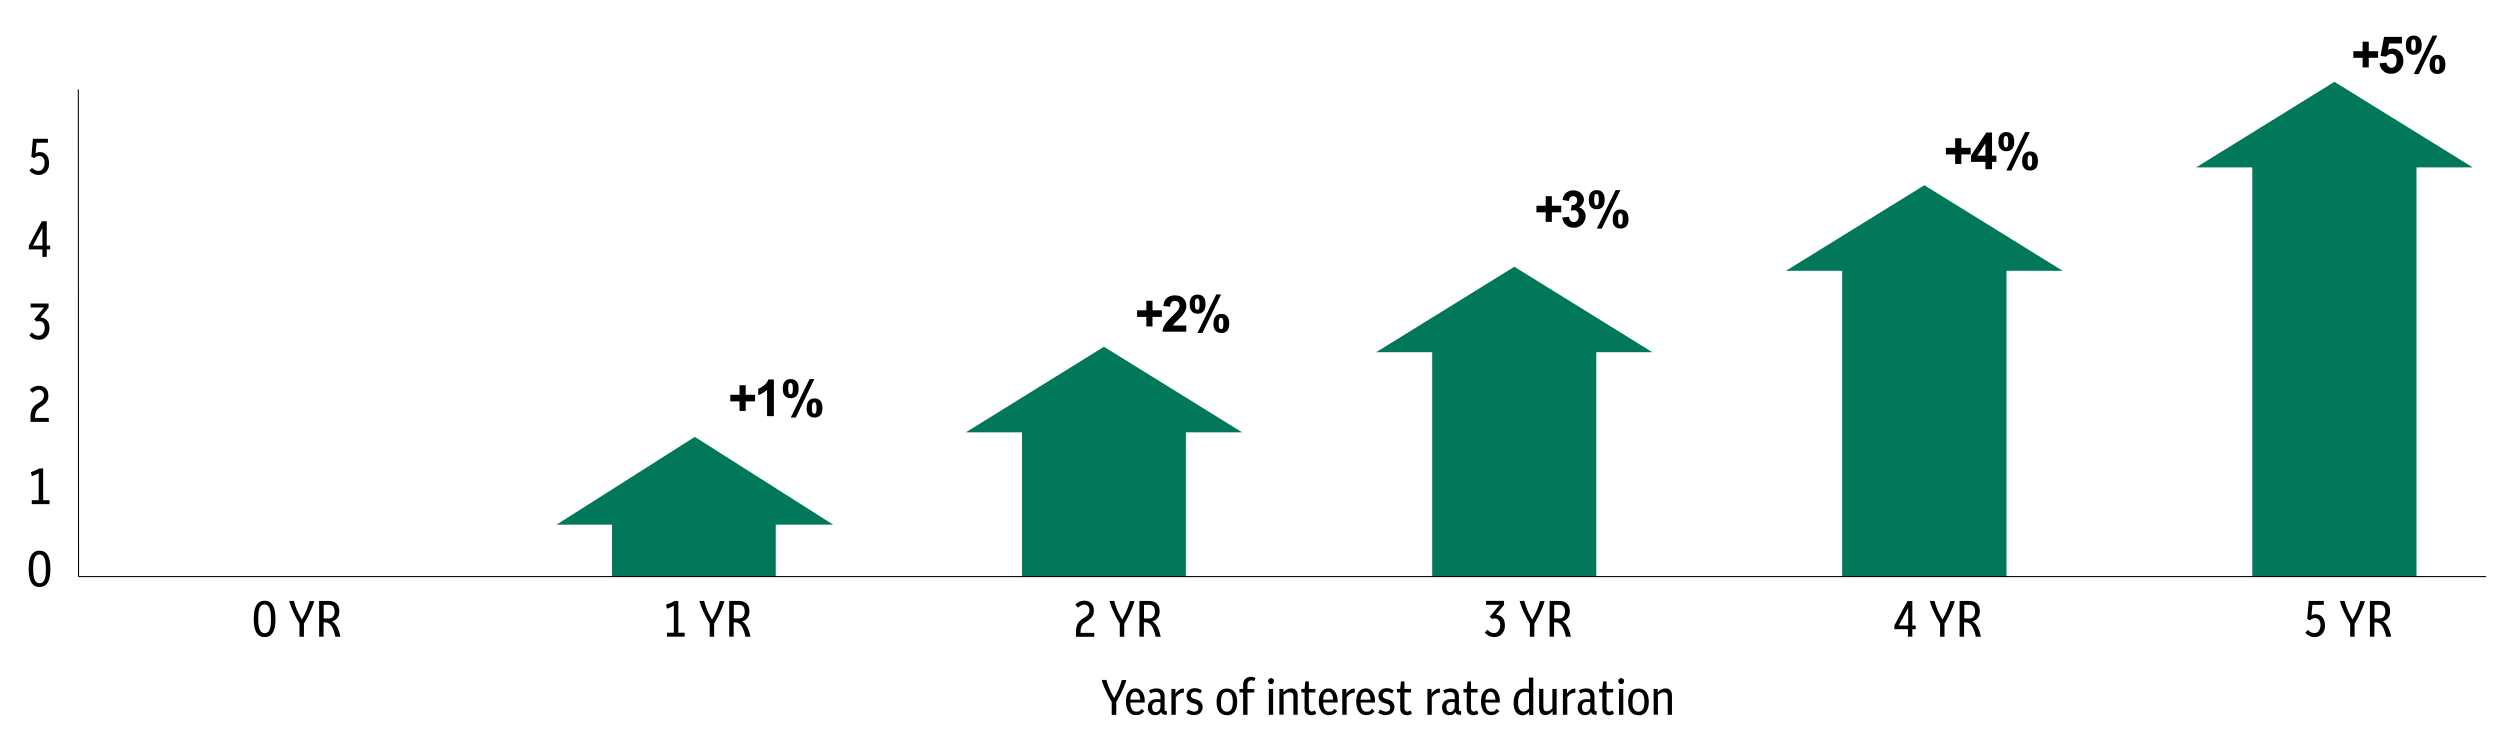 <?xml version="1.0" encoding="UTF-8"?>
<svg xmlns="http://www.w3.org/2000/svg" version="1.1" xmlns:xlink="http://www.w3.org/1999/xlink" viewBox="0 0 2352.5 698.2">
  <defs>
    <style>
      .cls-1 {
        clip-path: url(#clippath-21);
      }

      .cls-2 {
        clip-path: url(#clippath-6);
      }

      .cls-3 {
        clip-path: url(#clippath-7);
      }

      .cls-4 {
        clip-path: url(#clippath-17);
      }

      .cls-5 {
        clip-path: url(#clippath-15);
      }

      .cls-6 {
        clip-path: url(#clippath-18);
      }

      .cls-7 {
        clip-path: url(#clippath-4);
      }

      .cls-8 {
        clip-path: url(#clippath-9);
      }

      .cls-9 {
        clip-path: url(#clippath-10);
      }

      .cls-10 {
        stroke-width: 1px;
      }

      .cls-10, .cls-11, .cls-12 {
        fill: none;
      }

      .cls-10, .cls-12 {
        stroke: #000;
        stroke-linejoin: round;
      }

      .cls-13, .cls-14 {
        fill: #007859;
      }

      .cls-15 {
        clip-path: url(#clippath-11);
      }

      .cls-16 {
        clip-path: url(#clippath-1);
      }

      .cls-14 {
        fill-rule: evenodd;
      }

      .cls-17 {
        isolation: isolate;
      }

      .cls-18 {
        clip-path: url(#clippath-5);
      }

      .cls-19 {
        clip-path: url(#clippath-20);
      }

      .cls-20 {
        clip-path: url(#clippath-8);
      }

      .cls-21 {
        clip-path: url(#clippath-3);
      }

      .cls-22 {
        clip-path: url(#clippath-12);
      }

      .cls-23 {
        clip-path: url(#clippath-14);
      }

      .cls-24 {
        clip-path: url(#clippath-19);
      }

      .cls-12 {
        stroke-width: 1px;
      }

      .cls-25 {
        clip-path: url(#clippath-16);
      }

      .cls-26 {
        clip-path: url(#clippath-2);
      }

      .cls-27 {
        clip-path: url(#clippath-13);
      }

      .cls-28 {
        clip-path: url(#clippath);
      }
    </style>
    <clipPath id="clippath">
      <rect class="cls-11" x="-50.8" y="-11" width="2504.3" height="682.5"/>
    </clipPath>
    <clipPath id="clippath-1">
      <rect class="cls-11" x="-50.8" y="-11" width="2504.4" height="682.5"/>
    </clipPath>
    <clipPath id="clippath-2">
      <rect class="cls-11" x="-50.8" y="-11" width="2504.3" height="682.5"/>
    </clipPath>
    <clipPath id="clippath-3">
      <rect class="cls-11" x="-50.8" y="-11" width="2504.4" height="682.5"/>
    </clipPath>
    <clipPath id="clippath-4">
      <rect class="cls-11" x="-50.8" y="-11" width="2504.3" height="682.5"/>
    </clipPath>
    <clipPath id="clippath-5">
      <rect class="cls-11" x="-50.8" y="-11" width="2504.4" height="682.5"/>
    </clipPath>
    <clipPath id="clippath-6">
      <rect class="cls-11" x="-50.8" y="-11" width="2504.3" height="682.5"/>
    </clipPath>
    <clipPath id="clippath-7">
      <rect class="cls-11" x="-50.8" y="-11" width="2504.4" height="682.5"/>
    </clipPath>
    <clipPath id="clippath-8">
      <rect class="cls-11" x="-50.8" y="-11" width="2504.3" height="682.5"/>
    </clipPath>
    <clipPath id="clippath-9">
      <rect class="cls-11" x="-50.8" y="-11" width="2504.4" height="682.5"/>
    </clipPath>
    <clipPath id="clippath-10">
      <rect class="cls-11" x="-50.8" y="-11" width="2504.4" height="682.5"/>
    </clipPath>
    <clipPath id="clippath-11">
      <rect class="cls-11" x="-50.8" y="-11" width="2504.3" height="682.5"/>
    </clipPath>
    <clipPath id="clippath-12">
      <rect class="cls-11" x="-50.8" y="-11" width="2504.4" height="682.5"/>
    </clipPath>
    <clipPath id="clippath-13">
      <rect class="cls-11" x="-50.8" y="-11" width="2504.3" height="682.5"/>
    </clipPath>
    <clipPath id="clippath-14">
      <rect class="cls-11" x="-50.8" y="-11" width="2504.4" height="682.5"/>
    </clipPath>
    <clipPath id="clippath-15">
      <rect class="cls-11" x="-50.8" y="-11" width="2504.3" height="682.5"/>
    </clipPath>
    <clipPath id="clippath-16">
      <rect class="cls-11" x="-50.8" y="-11" width="2504.4" height="682.5"/>
    </clipPath>
    <clipPath id="clippath-17">
      <rect class="cls-11" x="-50.8" y="-11" width="2504.3" height="682.5"/>
    </clipPath>
    <clipPath id="clippath-18">
      <rect class="cls-11" x="-50.8" y="-11" width="2504.4" height="682.5"/>
    </clipPath>
    <clipPath id="clippath-19">
      <rect class="cls-11" x="-50.8" y="-11" width="2504.3" height="682.5"/>
    </clipPath>
    <clipPath id="clippath-20">
      <rect class="cls-11" x="-50.8" y="-11" width="2504.4" height="682.5"/>
    </clipPath>
    <clipPath id="clippath-21">
      <rect class="cls-11" x="-50.8" y="-11" width="2504.4" height="682.5"/>
    </clipPath>
  </defs>
  <!-- Generator: Adobe Illustrator 28.7.1, SVG Export Plug-In . SVG Version: 1.2.0 Build 142)  -->
  <g>
    <g id="Layer_1">
      <g>
        <polygon class="cls-13" points="575.9 465.1 730 465.1 730 542.6 575.9 542.6 575.9 465.1 575.9 465.1"/>
        <polygon class="cls-13" points="961.7 387.5 1115.9 387.5 1115.9 542.6 961.7 542.6 961.7 387.5 961.7 387.5"/>
        <polygon class="cls-13" points="1347.7 309.9 1502.1 309.9 1502.1 542.6 1347.7 542.6 1347.7 309.9 1347.7 309.9"/>
        <polygon class="cls-13" points="1733.5 232.4 1888.1 232.4 1888.1 542.6 1733.5 542.6 1733.5 232.4 1733.5 232.4"/>
        <polygon class="cls-13" points="2119.4 154.8 2273.9 154.8 2273.9 542.6 2119.4 542.6 2119.4 154.8 2119.4 154.8"/>
        <polygon class="cls-11" points="73.9 545.3 2352.5 545.3 2352.5 154.4 73.9 154.4 73.9 545.3 73.9 545.3"/>
        <rect class="cls-11" x="-50.8" y="-11" width="2504.3" height="682.5"/>
        <line class="cls-12" x1="73.9" y1="542.6" x2="2339.4" y2="542.6"/>
        <g class="cls-28">
          <g class="cls-16">
            <path d="M37.2,552.4c-2.1,0-3.9-.5-5.5-1.7s-2.7-3-3.5-5.5c-.8-2.6-1.2-5.9-1.2-9.9s.4-7.5,1.2-9.9c.8-2.6,2.1-4.4,3.5-5.5,1.5-1.2,3.4-1.7,5.5-1.7s4,.5,5.5,1.7,2.7,3,3.5,5.5c.8,2.6,1.2,5.9,1.2,9.9s-.4,7.5-1.2,9.9c-.8,2.6-2.1,4.4-3.5,5.5s-3.4,1.7-5.5,1.7ZM37.2,548.8c1.3,0,2.5-.4,3.4-1.3.9-.9,1.5-2.2,2-4.2s.6-4.6.6-7.9-.2-6.1-.7-8c-.5-2-1.1-3.4-2.1-4.3s-2-1.3-3.3-1.3-2.5.4-3.3,1.3c-.9.9-1.5,2.2-2,4.2s-.6,4.6-.6,7.9.2,6.1.7,8c.5,2,1.1,3.4,2.1,4.3s2,1.3,3.3,1.3h-.1Z"/>
          </g>
        </g>
        <g class="cls-26">
          <g class="cls-21">
            <path d="M29.9,474.4v-3.7h6.5v-25.4c-1,.5-2.1,1.1-3.1,1.5s-2.1.9-3.3,1.3l-1-3.8c1.5-.5,3-1.1,4.3-1.6,1.3-.6,2.6-1.3,3.8-1.9h3.5v29.9h6v3.7h-16.7Z"/>
          </g>
        </g>
        <g class="cls-7">
          <g class="cls-18">
            <path d="M28.7,396.9v-4.3c0-2.9.4-5.2,1.3-7.2.9-2,2.5-3.7,4.5-5.1l3.3-2.1c1.3-.9,2.2-1.8,2.8-2.9.5-1,.8-2.1.8-3.3s-.4-2.9-1.3-3.8-2.1-1.5-3.6-1.5-4,1-6,2.9l-2.4-2.9c1.2-1.3,2.6-2.1,4-2.8,1.3-.5,2.9-.9,4.4-.9,2.8,0,5,.9,6.6,2.5,1.7,1.7,2.4,3.9,2.4,6.8s-.4,3.6-1.2,5.1c-.8,1.5-2.2,2.9-4,4.2l-3.5,2.3c-2.6,1.7-3.8,4.5-3.8,8.4v1h12.9v3.7h-17.2Z"/>
          </g>
        </g>
        <g class="cls-2">
          <g class="cls-3">
            <path d="M36.5,319.7c-3.6,0-6.5-1.4-8.9-4.2l2.4-2.7c1.9,2.1,3.9,3.1,6.1,3.1s3.2-.7,4.3-2.1,1.7-3.2,1.7-5.3-.5-3.6-1.4-4.7-2.2-1.6-3.6-1.6-.8,0-1.2.1c-.4,0-.8.2-1.3.4l-2.4-2.1,9.3-11.3h-12.7v-3.7h16.9v3.8l-7.6,9.4c2.5,0,4.5,1,6.1,2.7s2.3,4,2.3,7-.4,4-1.2,5.8c-.8,1.7-2,3-3.4,3.9-1.4,1-3.2,1.5-5.2,1.5h0Z"/>
          </g>
        </g>
        <g class="cls-20">
          <g class="cls-8">
            <path d="M39.9,241.7v-7h-12.8v-3.5l12.3-23h4.6v23h3.2v3.5h-3.2v7h-4.1ZM31,231.2h8.9v-16.6l-8.9,16.6Z"/>
          </g>
        </g>
        <g class="cls-9">
          <path d="M36.3,164.6c-1.7,0-3.3-.3-4.7-1.1-1.4-.7-2.8-1.7-3.9-2.9l2.4-2.7c1.9,1.9,3.8,2.9,6,2.9s3.2-.7,4.2-2.1c1.1-1.4,1.7-3.2,1.7-5.3s-.4-3.7-1.3-4.9-2.2-1.8-3.8-1.8-3.4.7-4.7,2.1l-2.7-1.3,1.5-16.9h14.1v3.7h-10.7l-.9,9.9c1.2-.7,2.6-1.1,4-1.1,2.6,0,4.6,1,6.3,2.8,1.5,1.8,2.4,4.4,2.4,7.6s-.4,4.2-1.2,5.9c-.8,1.7-2,3-3.5,3.8-1.4,1-3.2,1.4-5.2,1.4h.2Z"/>
        </g>
        <polygon class="cls-11" points="-50.8 671.5 2453.5 671.5 2453.5 -11 -50.8 -11 -50.8 671.5 -50.8 671.5"/>
        <g class="cls-15">
          <g class="cls-22">
            <g>
              <path d="M249,599.5c-2.1,0-3.9-.5-5.5-1.7s-2.7-3-3.5-5.5-1.2-5.9-1.2-9.9.4-7.5,1.2-9.9c.8-2.6,2.1-4.4,3.5-5.5,1.5-1.2,3.4-1.7,5.5-1.7s4,.5,5.5,1.7,2.7,3,3.5,5.5,1.2,5.9,1.2,9.9-.4,7.5-1.2,9.9c-.8,2.6-2.1,4.4-3.5,5.5s-3.4,1.7-5.5,1.7ZM249,595.8c1.3,0,2.5-.4,3.4-1.3s1.5-2.2,2-4.2c.4-1.9.6-4.6.6-7.9s-.2-6.1-.7-8c-.5-2-1.1-3.4-2.1-4.3s-2-1.3-3.3-1.3-2.5.4-3.3,1.3c-.9.9-1.5,2.2-2,4.2-.4,1.9-.6,4.6-.6,7.9s.2,6.1.7,8c.5,2,1.1,3.4,2.1,4.3s2,1.3,3.3,1.3h-.1Z"/>
              <path d="M281.8,599.1v-12.5c-1.4-2.3-2.8-4.7-4-7.1-1.2-2.5-2.4-4.9-3.4-7.4-.9-2.5-1.8-4.6-2.3-6.6h4.5c1.4,5.9,3.9,11.6,7.4,17.5,1.8-2.9,3.2-5.8,4.4-8.7,1.2-3,2.3-5.9,3-8.7h4.3c-.5,1.9-1.2,4.2-2.3,6.6s-2.2,4.9-3.4,7.5c-1.3,2.6-2.7,4.9-4,7.1v12.4h-4.3Z"/>
              <path d="M300.3,599.1v-33.6h9.4c3,0,5.3.9,7,2.6,1.8,1.7,2.6,4,2.6,7s-.6,4.5-1.8,6.2-2.8,2.8-5,3.3c2.1,1.5,3.6,3.3,4.8,5.6s2.3,5.3,3,9h-4.7c-1-4.8-2.4-8.3-3.9-10.4s-3.6-3.2-6.1-3.2h-1.1v13.5h-4.2ZM309.3,569.1h-4.7v12.9h4.7c1.8,0,3.2-.5,4.1-1.7,1-1.2,1.5-2.8,1.5-4.8s-.5-3.6-1.4-4.8c-1-1.1-2.4-1.6-4.2-1.6Z"/>
            </g>
          </g>
        </g>
        <g class="cls-27">
          <g class="cls-23">
            <g>
              <path d="M627.6,599.1v-3.7h6.5v-25.4c-1,.5-2.1,1.1-3.1,1.5s-2.1.9-3.3,1.3l-1-3.8c1.5-.5,3-1.1,4.3-1.6,1.3-.6,2.6-1.3,3.8-1.9h3.5v29.9h6v3.7h-16.7Z"/>
              <path d="M667.8,599.1v-12.5c-1.4-2.3-2.8-4.7-4-7.1s-2.4-4.9-3.4-7.4c-.9-2.5-1.8-4.6-2.3-6.6h4.5c1.4,5.9,3.9,11.6,7.4,17.5,1.8-2.9,3.2-5.8,4.4-8.7s2.3-5.9,3-8.7h4.3c-.5,1.9-1.2,4.2-2.3,6.6s-2.2,4.9-3.4,7.5c-1.3,2.6-2.7,4.9-4,7.1v12.4h-4.3Z"/>
              <path d="M686.2,599.1v-33.6h9.4c3,0,5.3.9,7,2.6,1.8,1.7,2.6,4,2.6,7s-.6,4.5-1.8,6.2-2.8,2.8-5,3.3c2.1,1.5,3.6,3.3,4.8,5.6s2.3,5.3,3,9h-4.7c-1-4.8-2.4-8.3-3.9-10.4s-3.6-3.2-6.1-3.2h-1.1v13.5h-4.2ZM695.2,569.1h-4.7v12.9h4.7c1.8,0,3.2-.5,4.1-1.7,1-1.2,1.5-2.8,1.5-4.8s-.5-3.6-1.4-4.8c-1-1.1-2.4-1.6-4.2-1.6Z"/>
            </g>
          </g>
        </g>
        <g class="cls-5">
          <g class="cls-25">
            <g>
              <path d="M1012.5,599.1v-4.3c0-2.9.4-5.2,1.3-7.2.9-2,2.5-3.7,4.5-5.1l3.3-2.1c1.3-.9,2.2-1.8,2.8-2.9.5-1,.8-2.1.8-3.3s-.4-2.9-1.3-3.8-2.1-1.5-3.6-1.5-4,1-6,2.9l-2.4-2.9c1.2-1.3,2.6-2.1,4-2.8,1.3-.5,2.9-.9,4.4-.9,2.8,0,5,.9,6.6,2.5,1.7,1.7,2.4,3.9,2.4,6.8s-.4,3.6-1.2,5.1c-.8,1.5-2.2,2.9-4,4.2l-3.5,2.3c-2.6,1.7-3.8,4.5-3.8,8.4v1h12.9v3.7h-17.2Z"/>
              <path d="M1053.7,599.1v-12.5c-1.4-2.3-2.8-4.7-4-7.1-1.2-2.5-2.4-4.9-3.4-7.4-.9-2.5-1.8-4.6-2.3-6.6h4.5c1.4,5.9,3.9,11.6,7.4,17.5,1.8-2.9,3.2-5.8,4.4-8.7,1.2-3,2.3-5.9,3-8.7h4.3c-.5,1.9-1.2,4.2-2.3,6.6s-2.2,4.9-3.4,7.5c-1.3,2.6-2.7,4.9-4,7.1v12.4h-4.3Z"/>
              <path d="M1072.2,599.1v-33.6h9.4c3,0,5.3.9,7,2.6,1.8,1.7,2.6,4,2.6,7s-.6,4.5-1.8,6.2-2.8,2.8-5,3.3c2.1,1.5,3.6,3.3,4.8,5.6s2.3,5.3,3,9h-4.7c-1-4.8-2.4-8.3-3.9-10.4s-3.6-3.2-6.1-3.2h-1.1v13.5h-4.2ZM1081.2,569.1h-4.7v12.9h4.7c1.8,0,3.2-.5,4.1-1.7,1-1.2,1.5-2.8,1.5-4.8s-.5-3.6-1.4-4.8c-1-1.1-2.4-1.6-4.2-1.6Z"/>
            </g>
          </g>
        </g>
        <g class="cls-4">
          <g class="cls-6">
            <g>
              <path d="M1406.2,599.5c-3.6,0-6.5-1.4-9-4.2l2.4-2.7c1.9,2.1,3.9,3.1,6.1,3.1s3.2-.7,4.3-2.1,1.7-3.2,1.7-5.3-.5-3.6-1.4-4.7-2.2-1.6-3.6-1.6-.8,0-1.2.1c-.4,0-.8.2-1.3.4l-2.4-2.1,9.3-11.3h-12.7v-3.7h16.9v3.8l-7.6,9.4c2.5,0,4.5,1,6.1,2.7s2.3,4,2.3,7-.4,4-1.2,5.8c-.8,1.7-2,3-3.4,3.9s-3.2,1.5-5.2,1.5h.1Z"/>
              <path d="M1439.6,599.1v-12.5c-1.4-2.3-2.8-4.7-4-7.1-1.2-2.5-2.4-4.9-3.4-7.4-.9-2.5-1.8-4.6-2.3-6.6h4.5c1.4,5.9,3.9,11.6,7.4,17.5,1.8-2.9,3.2-5.8,4.4-8.7,1.2-3,2.3-5.9,3-8.7h4.3c-.5,1.9-1.2,4.2-2.3,6.6s-2.2,4.9-3.4,7.5c-1.3,2.6-2.7,4.9-4,7.1v12.4h-4.3Z"/>
              <path d="M1458.2,599.1v-33.6h9.4c3,0,5.3.9,7,2.6,1.8,1.7,2.6,4,2.6,7s-.6,4.5-1.8,6.2-2.8,2.8-5,3.3c2.1,1.5,3.6,3.3,4.8,5.6s2.3,5.3,3,9h-4.7c-1-4.8-2.4-8.3-3.9-10.4s-3.6-3.2-6.1-3.2h-1.1v13.5h-4.2ZM1467.1,569.1h-4.6v12.9h4.6c1.8,0,3.2-.5,4.1-1.7,1-1.2,1.5-2.8,1.5-4.8s-.5-3.6-1.4-4.8c-1-1.1-2.4-1.6-4.2-1.6Z"/>
            </g>
          </g>
        </g>
        <g class="cls-24">
          <g class="cls-19">
            <g>
              <path d="M1795.4,599.1v-7h-12.8v-3.5l12.3-23h4.6v23h3.2v3.5h-3.2v7h-4.1ZM1786.7,588.6h8.9v-16.6l-8.9,16.6Z"/>
              <path d="M1825.6,599.1v-12.5c-1.4-2.3-2.8-4.7-4-7.1-1.2-2.5-2.4-4.9-3.4-7.4-.9-2.5-1.8-4.6-2.3-6.6h4.5c1.4,5.9,3.9,11.6,7.4,17.5,1.8-2.9,3.2-5.8,4.4-8.7,1.2-3,2.3-5.9,3-8.7h4.3c-.5,1.9-1.2,4.2-2.3,6.6s-2.2,4.9-3.4,7.5c-1.3,2.6-2.7,4.9-4,7.1v12.4h-4.3Z"/>
              <path d="M1844,599.1v-33.6h9.4c3,0,5.3.9,7,2.6,1.8,1.7,2.6,4,2.6,7s-.6,4.5-1.8,6.2-2.8,2.8-5,3.3c2.1,1.5,3.6,3.3,4.8,5.6s2.3,5.3,3,9h-4.7c-1-4.8-2.4-8.3-3.9-10.4s-3.6-3.2-6.1-3.2h-1.1v13.5h-4.2ZM1853,569.1h-4.6v12.9h4.6c1.8,0,3.2-.5,4.1-1.7,1-1.2,1.5-2.8,1.5-4.8s-.5-3.6-1.4-4.8c-1-1.1-2.4-1.6-4.2-1.6Z"/>
            </g>
          </g>
        </g>
        <g class="cls-1">
          <g>
            <path d="M2177.9,599.5c-1.7,0-3.3-.3-4.7-1.1s-2.8-1.7-3.9-2.9l2.4-2.7c1.9,1.9,3.8,2.9,6,2.9s3.2-.7,4.2-2.1c1.1-1.4,1.7-3.2,1.7-5.3s-.4-3.7-1.3-4.9c-.9-1.2-2.2-1.8-3.8-1.8s-3.4.7-4.7,2.1l-2.7-1.3,1.5-16.9h14.1v3.7h-10.7l-.9,9.9c1.2-.7,2.6-1.1,4-1.1,2.6,0,4.6,1,6.3,2.8,1.5,1.8,2.4,4.4,2.4,7.6s-.4,4.2-1.2,5.9-2,3-3.5,3.8c-1.4,1-3.2,1.4-5.2,1.4h.2Z"/>
            <path d="M2211.5,599.1v-12.5c-1.4-2.3-2.8-4.7-4-7.1s-2.4-4.9-3.4-7.4c-.9-2.5-1.8-4.6-2.3-6.6h4.5c1.4,5.9,3.9,11.6,7.4,17.5,1.8-2.9,3.2-5.8,4.4-8.7s2.3-5.9,3-8.7h4.3c-.5,1.9-1.2,4.2-2.3,6.6s-2.2,4.9-3.4,7.5c-1.3,2.6-2.7,4.9-4,7.1v12.4h-4.3Z"/>
            <path d="M2230.1,599.1v-33.6h9.4c3,0,5.3.9,7,2.6,1.8,1.7,2.6,4,2.6,7s-.6,4.5-1.8,6.2-2.8,2.8-5,3.3c2.1,1.5,3.6,3.3,4.8,5.6s2.3,5.3,3,9h-4.7c-1-4.8-2.4-8.3-3.9-10.4s-3.6-3.2-6.1-3.2h-1.1v13.5h-4.2,0ZM2239,569.1h-4.6v12.9h4.6c1.8,0,3.2-.5,4.1-1.7,1-1.2,1.5-2.8,1.5-4.8s-.5-3.6-1.4-4.8c-1-1.1-2.4-1.6-4.2-1.6Z"/>
          </g>
        </g>
        <polygon class="cls-11" points="-50.8 671.5 2453.5 671.5 2453.5 -11 -50.8 -11 -50.8 671.5 -50.8 671.5"/>
        <rect class="cls-11" x="-50.8" y="-11" width="2504.3" height="682.5"/>
        <rect class="cls-11" x="-50.8" y="7.5" width="2504.4" height="682.5"/>
        <g class="cls-17">
          <path d="M1046.1,672.6v-12.2c-1.4-2.2-2.7-4.6-3.9-7-1.2-2.4-2.3-4.8-3.3-7.1-1-2.3-1.7-4.5-2.2-6.5h4.4c1.5,5.7,3.9,11.4,7.3,17.1,1.7-2.8,3.1-5.7,4.3-8.5,1.2-2.9,2.2-5.7,2.9-8.5h4.3c-.5,1.9-1.3,4.1-2.2,6.4-1,2.4-2.1,4.8-3.4,7.3s-2.6,4.8-3.9,7v12.1h-4.2Z"/>
          <path d="M1069.3,673c-3.1,0-5.5-1.1-7.2-3.3-1.7-2.2-2.6-5.3-2.6-9.3s.8-7,2.4-9.2,3.8-3.4,6.5-3.4,3.4.5,4.7,1.5,2.3,2.4,3,4.1c.7,1.8,1.1,3.8,1.1,6.1v1.6h-13.6c.2,5.7,2,8.6,5.6,8.6s3.6-.9,5-2.8l2.6,2.3c-2,2.5-4.5,3.7-7.5,3.7ZM1068.3,651c-2.8,0-4.4,2.5-4.7,7.4h9.4c-.3-4.9-1.9-7.4-4.7-7.4Z"/>
          <path d="M1087.1,673c-2.1,0-3.8-.7-5.1-2-1.3-1.3-1.9-3.1-1.9-5.3s.7-4.3,2.2-5.7c1.5-1.4,3.5-2.1,6.2-2.1s1.1,0,1.7,0c.6,0,1.2.1,1.8.3v-2.4c0-3.1-1.4-4.6-4.2-4.6s-3.4.5-5.2,1.5l-1.4-3c2.3-1.3,4.7-1.9,7.1-1.9s4.4.7,5.7,2c1.3,1.3,1.9,3.2,1.9,5.7v11.4c0,.9.1,1.6.4,1.9.2.3.7.4,1.4.4h.3v3.4h-1.3c-2.2,0-3.6-.9-4.1-2.7-1.1,2.1-2.9,3.1-5.5,3.1ZM1084.2,665.7c0,1.4.3,2.4.9,3.2.6.8,1.5,1.1,2.6,1.1s2.2-.5,3-1.4c.8-.9,1.3-2.3,1.3-4v-3.7c-1.1-.2-2-.4-2.9-.4-1.6,0-2.9.4-3.7,1.3-.8.9-1.3,2.1-1.3,3.8Z"/>
          <path d="M1102.3,672.6v-24.3h3.8v4.5c.9-1.5,2-2.6,3.3-3.5s2.5-1.3,3.7-1.3h.5c.2,0,.3,0,.4,0v3.9c-.1,0-.2,0-.3,0h-.2c-1.4,0-2.6.3-3.8,1-1.2.7-2.3,1.8-3.3,3.4v16.3h-4Z"/>
          <path d="M1123.8,673c-1.3,0-2.6-.2-3.9-.6-1.3-.4-2.4-1-3.5-1.8l1.7-3c1,.7,1.9,1.2,2.9,1.5,1,.4,1.9.6,2.7.6s2.2-.3,2.9-1c.7-.7,1.1-1.5,1.1-2.7,0-1.8-1-3.1-3-3.7l-2.5-.7c-1.8-.5-3.1-1.4-4.1-2.6-1-1.2-1.5-2.7-1.5-4.4s.7-3.8,2.2-5.1c1.5-1.3,3.3-1.9,5.6-1.9s2.3.2,3.4.5c1.1.4,2.2.9,3.2,1.6l-1.6,2.9c-.9-.6-1.8-1-2.6-1.3-.8-.3-1.6-.4-2.4-.4s-2,.3-2.7.9c-.7.6-1.1,1.4-1.1,2.4s.2,1.5.7,2.1c.5.6,1.2,1,2.2,1.3l2.5.7c1.8.5,3.3,1.4,4.2,2.6,1,1.2,1.5,2.7,1.5,4.5s-.7,4-2.2,5.4-3.4,2-5.8,2Z"/>
          <path d="M1154.5,673c-3.1,0-5.5-1.1-7.2-3.2-1.7-2.2-2.5-5.3-2.5-9.3s.8-7.1,2.5-9.3c1.7-2.2,4.1-3.3,7.2-3.3s5.5,1.1,7.2,3.3,2.5,5.3,2.5,9.3-.8,7.1-2.5,9.3-4.1,3.3-7.2,3.3ZM1154.5,669.7c1.9,0,3.3-.8,4.2-2.3.9-1.5,1.4-3.9,1.4-7,0-6.2-1.9-9.3-5.6-9.3s-5.6,3.1-5.6,9.3.5,5.5,1.4,7c.9,1.5,2.3,2.3,4.2,2.3Z"/>
          <path d="M1169.8,672.6v-21h-3.5v-3.3h3.5v-3.8c0-2.6.7-4.5,2.1-5.7,1.4-1.2,3.1-1.9,5.2-1.9s1.6,0,2.4.3,1.4.4,2,.8l-1.3,2.9c-.8-.4-1.8-.7-2.7-.7s-1.8.4-2.5,1.1c-.7.7-1.1,1.8-1.1,3.3v3.8h6.4v3.3h-6.4v21h-4Z"/>
          <path d="M1196,643.8c-.8,0-1.4-.3-1.9-.8-.5-.6-.8-1.2-.8-2.1s.3-1.5.8-2c.5-.5,1.2-.8,1.9-.8s1.4.3,2,.8.8,1.2.8,2-.3,1.5-.8,2.1-1.2.8-2,.8ZM1194,672.6v-24.3h4v24.3h-4Z"/>
          <path d="M1203.9,672.6v-24.3h3.8v3.2c2.1-2.5,4.6-3.7,7.4-3.7s3.4.6,4.4,1.8c1.1,1.2,1.6,2.8,1.6,4.8v18.2h-4v-17.5c0-2.4-1.2-3.6-3.5-3.6s-2.1.2-3.1.7c-1,.5-1.9,1.1-2.6,1.9v18.4h-4Z"/>
          <path d="M1233.8,673c-1.8,0-3.3-.6-4.5-1.7s-1.7-2.7-1.7-4.8v-14.9h-3.1v-3.3h3.1l.7-7.1h3.3v7.1h6.2v3.3h-6.2v14.5c0,1.3.3,2.2.8,2.7.5.5,1.1.8,1.8.8s1.9-.3,3.1-1l1.3,2.9c-.7.5-1.5.9-2.4,1.2-.9.2-1.7.4-2.6.4Z"/>
          <path d="M1250.8,673c-3.1,0-5.5-1.1-7.2-3.3s-2.6-5.3-2.6-9.3.8-7,2.4-9.2,3.8-3.4,6.5-3.4,3.4.5,4.7,1.5,2.3,2.4,3,4.1c.7,1.8,1.1,3.8,1.1,6.1v1.6h-13.6c.2,5.7,2,8.6,5.6,8.6s3.6-.9,5-2.8l2.6,2.3c-2,2.5-4.5,3.7-7.5,3.7ZM1249.8,651c-2.8,0-4.4,2.5-4.7,7.4h9.4c-.3-4.9-1.9-7.4-4.7-7.4Z"/>
          <path d="M1263.1,672.6v-24.3h3.8v4.5c.9-1.5,2-2.6,3.3-3.5,1.3-.9,2.5-1.3,3.7-1.3h.5c.2,0,.3,0,.4,0v3.9c-.1,0-.2,0-.3,0h-.2c-1.4,0-2.6.3-3.8,1-1.2.7-2.3,1.8-3.3,3.4v16.3h-4Z"/>
          <path d="M1286,673c-3.1,0-5.5-1.1-7.2-3.3s-2.6-5.3-2.6-9.3.8-7,2.4-9.2,3.8-3.4,6.5-3.4,3.4.5,4.7,1.5,2.3,2.4,3,4.1c.7,1.8,1.1,3.8,1.1,6.1v1.6h-13.6c.2,5.7,2,8.6,5.6,8.6s3.6-.9,5-2.8l2.6,2.3c-2,2.5-4.5,3.7-7.5,3.7ZM1285,651c-2.8,0-4.4,2.5-4.7,7.4h9.4c-.3-4.9-1.9-7.4-4.7-7.4Z"/>
          <path d="M1304.3,673c-1.3,0-2.6-.2-3.9-.6-1.3-.4-2.4-1-3.5-1.8l1.7-3c1,.7,1.9,1.2,2.9,1.5s1.9.6,2.7.6,2.2-.3,2.9-1c.7-.7,1.1-1.5,1.1-2.7,0-1.8-1-3.1-3-3.7l-2.5-.7c-1.8-.5-3.1-1.4-4.1-2.6-1-1.2-1.5-2.7-1.5-4.4s.7-3.8,2.2-5.1c1.5-1.3,3.3-1.9,5.6-1.9s2.3.2,3.4.5c1.1.4,2.2.9,3.2,1.6l-1.6,2.9c-.9-.6-1.8-1-2.6-1.3-.8-.3-1.6-.4-2.4-.4s-2,.3-2.7.9-1.1,1.4-1.1,2.4.2,1.5.7,2.1c.5.6,1.2,1,2.2,1.3l2.5.7c1.8.5,3.3,1.4,4.2,2.6s1.5,2.7,1.5,4.5-.7,4-2.2,5.4c-1.5,1.3-3.4,2-5.8,2Z"/>
          <path d="M1323.8,673c-1.8,0-3.3-.6-4.5-1.7s-1.7-2.7-1.7-4.8v-14.9h-3.1v-3.3h3.1l.7-7.1h3.3v7.1h6.2v3.3h-6.2v14.5c0,1.3.3,2.2.8,2.7.5.5,1.1.8,1.8.8s1.9-.3,3.1-1l1.3,2.9c-.7.5-1.5.9-2.4,1.2-.9.2-1.7.4-2.6.4Z"/>
          <path d="M1343.2,672.6v-24.3h3.8v4.5c.9-1.5,2-2.6,3.3-3.5,1.3-.9,2.5-1.3,3.7-1.3h.5c.2,0,.3,0,.4,0v3.9c-.1,0-.2,0-.3,0h-.2c-1.4,0-2.6.3-3.8,1-1.2.7-2.3,1.8-3.3,3.4v16.3h-4Z"/>
          <path d="M1364,673c-2.1,0-3.8-.7-5.1-2-1.3-1.3-1.9-3.1-1.9-5.3s.7-4.3,2.2-5.7c1.5-1.4,3.5-2.1,6.2-2.1s1.1,0,1.7,0,1.2.1,1.8.3v-2.4c0-3.1-1.4-4.6-4.2-4.6s-3.4.5-5.2,1.5l-1.4-3c2.3-1.3,4.7-1.9,7.1-1.9s4.4.7,5.7,2c1.3,1.3,1.9,3.2,1.9,5.7v11.4c0,.9.1,1.6.4,1.9.2.3.7.4,1.4.4h.3v3.4h-1.3c-2.2,0-3.6-.9-4.1-2.7-1.1,2.1-2.9,3.1-5.5,3.1ZM1361.1,665.7c0,1.4.3,2.4.9,3.2.6.8,1.5,1.1,2.6,1.1s2.2-.5,3-1.4c.8-.9,1.3-2.3,1.3-4v-3.7c-1.1-.2-2-.4-2.9-.4-1.6,0-2.9.4-3.7,1.3-.8.9-1.3,2.1-1.3,3.8Z"/>
          <path d="M1386.4,673c-1.8,0-3.3-.6-4.5-1.7s-1.7-2.7-1.7-4.8v-14.9h-3.1v-3.3h3.1l.7-7.1h3.3v7.1h6.2v3.3h-6.2v14.5c0,1.3.3,2.2.8,2.7.5.5,1.1.8,1.8.8s1.9-.3,3.1-1l1.3,2.9c-.7.5-1.5.9-2.4,1.2-.9.2-1.7.4-2.6.4Z"/>
          <path d="M1403.4,673c-3.1,0-5.5-1.1-7.2-3.3s-2.6-5.3-2.6-9.3.8-7,2.4-9.2,3.8-3.4,6.5-3.4,3.4.5,4.7,1.5,2.3,2.4,3,4.1c.7,1.8,1.1,3.8,1.1,6.1v1.6h-13.6c.2,5.7,2,8.6,5.6,8.6s3.6-.9,5-2.8l2.6,2.3c-2,2.5-4.5,3.7-7.5,3.7ZM1402.5,651c-2.8,0-4.4,2.5-4.7,7.4h9.4c-.3-4.9-1.9-7.4-4.7-7.4Z"/>
          <path d="M1432.3,673c-2.4,0-4.3-1-5.8-3-1.5-2-2.2-4.9-2.2-8.6s.9-7.7,2.8-10c1.9-2.3,4.4-3.5,7.6-3.5s2.7.2,4,.6v-10.9h4.1v35.2h-3.8v-3.2c-1,1.2-2,2.1-3.1,2.7-1.1.6-2.3.9-3.6.9ZM1428.5,661.3c0,2.8.4,4.9,1.3,6.2.8,1.4,2.1,2.1,3.6,2.1s2-.3,2.9-.8c.9-.5,1.7-1.2,2.5-2.1v-14.9c-.7-.2-1.4-.4-2-.5-.7-.1-1.3-.2-1.9-.2-4.2,0-6.4,3.4-6.4,10.2Z"/>
          <path d="M1454.2,673c-3.9,0-5.9-2.8-5.9-8.3v-16.5h4v16.1c0,1.9.2,3.2.7,3.9.5.7,1.3,1.1,2.4,1.1,2.1,0,3.9-1,5.4-3v-18h4v24.3h-3.8v-3.5c-2,2.6-4.3,3.8-6.9,3.8Z"/>
          <path d="M1470.7,672.6v-24.3h3.8v4.5c.9-1.5,2-2.6,3.3-3.5,1.3-.9,2.5-1.3,3.7-1.3h.5c.2,0,.3,0,.4,0v3.9c-.1,0-.2,0-.3,0h-.2c-1.4,0-2.6.3-3.8,1-1.2.7-2.3,1.8-3.3,3.4v16.3h-4Z"/>
          <path d="M1491.6,673c-2.1,0-3.8-.7-5.1-2-1.3-1.3-1.9-3.1-1.9-5.3s.7-4.3,2.2-5.7c1.5-1.4,3.5-2.1,6.2-2.1s1.1,0,1.7,0,1.2.1,1.8.3v-2.4c0-3.1-1.4-4.6-4.2-4.6s-3.4.5-5.2,1.5l-1.4-3c2.3-1.3,4.7-1.9,7.1-1.9s4.4.7,5.7,2c1.3,1.3,1.9,3.2,1.9,5.7v11.4c0,.9.1,1.6.4,1.9.2.3.7.4,1.4.4h.3v3.4h-1.3c-2.2,0-3.6-.9-4.1-2.7-1.1,2.1-2.9,3.1-5.5,3.1ZM1488.7,665.7c0,1.4.3,2.4.9,3.2.6.8,1.5,1.1,2.6,1.1s2.2-.5,3-1.4c.8-.9,1.3-2.3,1.3-4v-3.7c-1.1-.2-2-.4-2.9-.4-1.6,0-2.9.4-3.7,1.3-.8.9-1.3,2.1-1.3,3.8Z"/>
          <path d="M1514,673c-1.8,0-3.3-.6-4.5-1.7s-1.7-2.7-1.7-4.8v-14.9h-3.1v-3.3h3.1l.7-7.1h3.3v7.1h6.2v3.3h-6.2v14.5c0,1.3.3,2.2.8,2.7.5.5,1.1.8,1.8.8s1.9-.3,3.1-1l1.3,2.9c-.7.5-1.5.9-2.4,1.2-.9.2-1.7.4-2.6.4Z"/>
          <path d="M1525.5,643.8c-.8,0-1.4-.3-1.9-.8-.5-.6-.8-1.2-.8-2.1s.3-1.5.8-2c.5-.5,1.2-.8,1.9-.8s1.4.3,2,.8.8,1.2.8,2-.3,1.5-.8,2.1-1.2.8-2,.8ZM1523.5,672.6v-24.3h4v24.3h-4Z"/>
          <path d="M1541.8,673c-3.1,0-5.5-1.1-7.2-3.2-1.7-2.2-2.5-5.3-2.5-9.3s.8-7.1,2.5-9.3c1.7-2.2,4.1-3.3,7.2-3.3s5.5,1.1,7.2,3.3c1.7,2.2,2.5,5.3,2.5,9.3s-.8,7.1-2.5,9.3c-1.7,2.2-4.1,3.3-7.2,3.3ZM1541.8,669.7c1.9,0,3.3-.8,4.2-2.3.9-1.5,1.4-3.9,1.4-7,0-6.2-1.9-9.3-5.6-9.3s-5.6,3.1-5.6,9.3.5,5.5,1.4,7c.9,1.5,2.3,2.3,4.2,2.3Z"/>
          <path d="M1556.1,672.6v-24.3h3.8v3.2c2.1-2.5,4.6-3.7,7.4-3.7s3.4.6,4.4,1.8c1.1,1.2,1.6,2.8,1.6,4.8v18.2h-4v-17.5c0-2.4-1.2-3.6-3.5-3.6s-2.1.2-3.1.7c-1,.5-1.9,1.1-2.6,1.9v18.4h-4Z"/>
        </g>
        <rect class="cls-11" x="-50.8" y="-11" width="2504.4" height="682.9"/>
        <g>
          <path d="M695.9,386.7v-9h-8.7v-6.2h8.7v-9h5.8v9h8.8v6.2h-8.8v9h-5.8Z"/>
          <path d="M728.2,391.6h-6.4v-24.8c-2.4,2.2-5.1,3.9-8.3,5v-6c1.7-.5,3.5-1.6,5.5-3.2,2-1.6,3.3-3.4,4-5.5h5.2v34.5Z"/>
          <path d="M736.6,365.7c0-3.1.6-5.3,2-6.8,1.3-1.5,3.1-2.2,5.4-2.2s4.1.7,5.5,2.2,2,3.7,2,6.8-.6,5.3-2,6.8c-1.3,1.5-3.1,2.2-5.4,2.2s-4.1-.7-5.5-2.2-2-3.7-2-6.8ZM741.7,365.7c0,2.2.2,3.7.7,4.5.4.5.9.9,1.5.9s1.2-.3,1.5-.9c.5-.7.7-2.2.7-4.5s-.2-3.7-.7-4.5c-.4-.5-.9-.9-1.5-.9s-1.2.3-1.5.9c-.5.7-.7,2.2-.7,4.5ZM748.8,392.9h-4.7l17.7-36.2h4.5l-17.5,36.2h0ZM759.1,383.9c0-3.1.6-5.3,2-6.8,1.3-1.5,3.1-2.2,5.4-2.2s4.1.7,5.4,2.2c1.3,1.5,2,3.7,2,6.8s-.6,5.4-2,6.8c-1.3,1.5-3.1,2.2-5.4,2.2s-4.1-.7-5.5-2.2-2-3.7-2-6.8h.1ZM764,383.9c0,2.2.2,3.7.7,4.5.4.5.9.9,1.5.9s1.2-.3,1.5-.9c.5-.7.7-2.2.7-4.5s-.2-3.7-.7-4.5c-.4-.5-.9-.9-1.5-.9s-1.2.3-1.5.9c-.5.7-.7,2.2-.7,4.5Z"/>
        </g>
        <polygon class="cls-11" points="-50.8 671.9 2453.5 671.9 2453.5 -11 -50.8 -11 -50.8 671.9 -50.8 671.9"/>
        <rect class="cls-11" x="-50.8" y="-11" width="2504.3" height="682.9"/>
        <rect class="cls-11" x="-50.8" y="-11" width="2504.4" height="682.9"/>
        <g>
          <path d="M1454.5,208.8v-9h-8.7v-6.2h8.7v-9h5.8v9h8.8v6.2h-8.8v9h-5.8Z"/>
          <path d="M1470.2,204.7l6.2-.7c.2,1.6.7,2.9,1.5,3.7s1.9,1.3,3.1,1.3,2.4-.5,3.3-1.6c.9-1.1,1.3-2.5,1.3-4.2s-.4-3-1.3-3.9c-.8-1-2-1.5-3.2-1.5s-1.8.2-2.9.5l.7-5.3c1.8,0,3-.3,3.9-1.2s1.3-1.9,1.3-3.3-.3-2.1-1-2.8c-.6-.6-1.5-1.1-2.7-1.1s-2.1.4-2.8,1.2c-.7.7-1.2,1.9-1.4,3.4l-5.9-1.1c.4-2.1,1-3.7,1.9-5s2-2.2,3.4-2.9c1.4-.7,3.1-1.1,5-1.1,3.1,0,5.7,1.1,7.5,3.1,1.5,1.7,2.4,3.6,2.4,5.8s-1.5,5.4-4.7,7.2c1.9.4,3.4,1.4,4.5,2.9s1.8,3.2,1.8,5.3-1,5.5-3.2,7.7-4.7,3.2-7.9,3.2-5.5-.9-7.5-2.7-3.1-4.2-3.4-7h.2Z"/>
          <path d="M1495.1,187.9c0-3.1.6-5.3,2-6.8s3.1-2.2,5.4-2.2,4.1.7,5.5,2.2c1.3,1.5,2,3.7,2,6.8s-.6,5.3-2,6.8-3.1,2.2-5.4,2.2-4.1-.7-5.5-2.2-2-3.7-2-6.8ZM1500.1,187.9c0,2.2.2,3.7.7,4.5.4.5.9.9,1.5.9s1.2-.3,1.5-.9c.5-.7.7-2.2.7-4.5s-.2-3.7-.7-4.5c-.4-.5-.9-.9-1.5-.9s-1.2.3-1.5.9c-.5.7-.7,2.2-.7,4.5ZM1507.3,215.1h-4.7l17.7-36.2h4.5l-17.5,36.2ZM1517.6,206.1c0-3.1.6-5.3,2-6.8s3.1-2.2,5.4-2.2,4.1.7,5.4,2.2c1.3,1.5,2,3.7,2,6.8s-.6,5.4-2,6.8-3.1,2.2-5.4,2.2-4.1-.7-5.5-2.2-2-3.7-2-6.8h.1ZM1522.6,206.1c0,2.2.2,3.7.7,4.5.4.5.9.9,1.5.9s1.2-.3,1.5-.9c.5-.7.7-2.2.7-4.5s-.2-3.7-.7-4.5c-.4-.5-.9-.9-1.5-.9s-1.2.3-1.5.9c-.5.7-.7,2.2-.7,4.5Z"/>
        </g>
        <rect class="cls-11" x="-50.8" y="-11" width="2504.3" height="682.9"/>
        <rect class="cls-11" x="-50.8" y="-11" width="2504.4" height="682.9"/>
        <g>
          <path d="M2223.2,63.4v-9h-8.7v-6.2h8.7v-9h5.8v9h8.8v6.2h-8.8v9s-5.8,0-5.8,0Z"/>
          <path d="M2239.3,59.6l6.4-.6c.2,1.5.7,2.7,1.7,3.5.9.9,2,1.3,3.1,1.3s2.5-.5,3.4-1.7,1.3-2.8,1.3-5-.4-3.7-1.3-4.8c-.9-1.1-2.1-1.6-3.6-1.6s-3.5.9-5,2.6l-5.2-.7,3.3-17.9h16.8v6.2h-12.1l-1,5.9c1.4-.7,2.9-1.1,4.3-1.1,2.8,0,5.3,1.1,7.2,3.2s3,4.9,3,8.3-.8,5.3-2.4,7.6c-2.2,3-5.2,4.6-9,4.6s-5.6-.9-7.5-2.6c-2-1.7-3.1-3.9-3.5-6.8v-.2Z"/>
          <path d="M2263.9,42.5c0-3.1.6-5.3,2-6.8,1.3-1.5,3.1-2.2,5.4-2.2s4.1.7,5.5,2.2c1.3,1.5,2,3.7,2,6.8s-.6,5.3-2,6.8-3.1,2.2-5.4,2.2-4.1-.7-5.5-2.2-2-3.7-2-6.8ZM2268.9,42.4c0,2.2.2,3.7.7,4.5.4.5.9.9,1.5.9s1.2-.3,1.5-.9c.5-.7.7-2.2.7-4.5s-.2-3.7-.7-4.5c-.4-.5-.9-.9-1.5-.9s-1.2.3-1.5.9c-.5.7-.7,2.2-.7,4.5ZM2276,69.7h-4.7l17.7-36.2h4.5l-17.5,36.2h0ZM2286.3,60.6c0-3.1.6-5.3,2-6.8,1.3-1.5,3.1-2.2,5.4-2.2s4.1.7,5.4,2.2c1.3,1.5,2,3.7,2,6.8s-.6,5.4-2,6.8c-1.3,1.4-3.1,2.2-5.4,2.2s-4.1-.7-5.5-2.2-2-3.7-2-6.8h.1ZM2291.3,60.6c0,2.2.2,3.7.7,4.5.4.5.9.9,1.5.9s1.2-.3,1.5-.9c.5-.7.7-2.2.7-4.5s-.2-3.7-.7-4.5c-.4-.5-.9-.9-1.5-.9s-1.2.3-1.5.9c-.5.7-.7,2.2-.7,4.5Z"/>
        </g>
        <polygon class="cls-14" points="1295 331.4 1425 251 1554.8 331.4 1295 331.4 1295 331.4"/>
        <polygon class="cls-11" points="-50.8 671.9 2453.5 671.9 2453.5 -11 -50.8 -11 -50.8 671.9 -50.8 671.9"/>
        <polygon class="cls-14" points="523.7 493.7 653.8 411.1 784 493.7 523.7 493.7 523.7 493.7"/>
        <polygon class="cls-11" points="-50.8 671.9 2453.5 671.9 2453.5 -11 -50.8 -11 -50.8 671.9 -50.8 671.9"/>
        <polygon class="cls-14" points="2066.6 157.5 2196.7 77 2326.8 157.5 2066.6 157.5 2066.6 157.5"/>
        <polygon class="cls-11" points="-50.8 671.9 2453.5 671.9 2453.5 -11 -50.8 -11 -50.8 671.9 -50.8 671.9"/>
        <polygon class="cls-14" points="908.9 406.8 1038.8 326.3 1168.8 406.8 908.9 406.8 908.9 406.8"/>
        <polygon class="cls-11" points="-50.8 671.9 2453.5 671.9 2453.5 -11 -50.8 -11 -50.8 671.9 -50.8 671.9"/>
        <polygon class="cls-14" points="1680.6 254.8 1810.8 174.3 1940.9 254.8 1680.6 254.8 1680.6 254.8"/>
        <polygon class="cls-11" points="-50.8 671.9 2453.5 671.9 2453.5 -11 -50.8 -11 -50.8 671.9 -50.8 671.9"/>
        <rect class="cls-11" x="-50.8" y="-11" width="2504.4" height="682.9"/>
        <g>
          <path d="M1078.7,307.2v-9h-8.7v-6.2h8.7v-9h5.8v9h8.8v6.2h-8.8v9h-5.8Z"/>
          <path d="M1116.3,306v6.1h-22.4c.2-2.3.9-4.5,2.2-6.6,1.2-2,3.6-4.8,7.2-8.2,2.9-2.8,4.6-4.7,5.3-5.6.9-1.4,1.3-2.7,1.3-4s-.4-2.6-1.1-3.4c-.7-.7-1.9-1.2-3.2-1.2s-2.4.4-3.2,1.3c-.8.9-1.2,2.2-1.3,4.2l-6.4-.6c.4-3.6,1.5-6.2,3.6-7.8,2-1.6,4.5-2.3,7.5-2.3s5.9,1,7.7,2.8,2.8,4,2.8,6.8-.3,3-.8,4.4-1.3,2.9-2.6,4.4c-.7,1.1-2.2,2.5-4.1,4.4-2.1,1.9-3.3,3.2-3.8,3.8s-.9,1.3-1.3,1.8h12.7,0Z"/>
          <path d="M1119.5,286.2c0-3.1.6-5.3,2-6.8s3.1-2.2,5.4-2.2,4.1.7,5.5,2.2,2,3.7,2,6.8-.6,5.3-2,6.8-3.1,2.2-5.4,2.2-4.1-.7-5.5-2.2-2-3.7-2-6.8ZM1124.4,286.2c0,2.2.2,3.7.7,4.5.4.5.9.9,1.5.9s1.2-.3,1.5-.9c.5-.7.7-2.2.7-4.5s-.2-3.7-.7-4.5c-.4-.5-.9-.9-1.5-.9s-1.2.3-1.5.9c-.5.7-.7,2.2-.7,4.5ZM1131.5,313.3h-4.7l17.7-36.2h4.5l-17.5,36.2ZM1141.9,304.4c0-3.1.6-5.3,2-6.8s3.1-2.2,5.4-2.2,4.1.7,5.4,2.2c1.3,1.5,2,3.7,2,6.8s-.6,5.4-2,6.8c-1.3,1.5-3.1,2.2-5.4,2.2s-4.1-.7-5.5-2.2-2-3.7-2-6.8h.1ZM1146.8,304.4c0,2.2.2,3.7.7,4.5.4.5.9.9,1.5.9s1.2-.3,1.5-.9c.5-.7.7-2.2.7-4.5s-.2-3.7-.7-4.5c-.4-.5-.9-.9-1.5-.9s-1.2.3-1.5.9c-.5.7-.7,2.2-.7,4.5Z"/>
        </g>
        <polygon class="cls-11" points="-50.8 671.9 2453.5 671.9 2453.5 -11 -50.8 -11 -50.8 671.9 -50.8 671.9"/>
        <rect class="cls-11" x="-50.8" y="-11" width="2504.3" height="682.9"/>
        <rect class="cls-11" x="-50.8" y="-11" width="2504.4" height="682.9"/>
        <g>
          <path d="M1839.8,154.3v-9h-8.7v-6.2h8.7v-9h5.8v9h8.8v6.2h-8.8v9h-5.8Z"/>
          <path d="M1868.3,159.2v-6.9h-13.6v-5.8l14.4-21.8h5.4v21.8h4.1v5.8h-4.1v6.9h-6.2ZM1868.3,146.5v-11.7l-7.6,11.7h7.6Z"/>
          <path d="M1880.5,133.3c0-3.1.6-5.3,2-6.8s3.1-2.2,5.4-2.2,4.1.7,5.5,2.2,2,3.7,2,6.8-.6,5.3-2,6.8-3.1,2.2-5.4,2.2-4.1-.7-5.5-2.2-2-3.7-2-6.8ZM1885.4,133.3c0,2.2.2,3.7.7,4.5.4.5.9.9,1.5.9s1.2-.3,1.5-.9c.5-.7.7-2.2.7-4.5s-.2-3.7-.7-4.5c-.4-.5-.9-.9-1.5-.9s-1.2.3-1.5.9c-.5.7-.7,2.2-.7,4.5ZM1892.6,160.5h-4.7l17.7-36.2h4.5l-17.5,36.2ZM1902.9,151.5c0-3.1.6-5.3,2-6.8s3.1-2.2,5.4-2.2,4.1.7,5.4,2.2c1.3,1.5,2,3.7,2,6.8s-.6,5.4-2,6.8-3.1,2.2-5.4,2.2-4.1-.7-5.5-2.2-2-3.7-2-6.8h.1ZM1907.9,151.4c0,2.2.2,3.7.7,4.5.4.5.9.9,1.5.9s1.2-.3,1.5-.9c.5-.7.7-2.2.7-4.5s-.2-3.7-.7-4.5c-.4-.5-.9-.9-1.5-.9s-1.2.3-1.5.9c-.5.7-.7,2.2-.7,4.5Z"/>
        </g>
        <line class="cls-10" x1="73.7" y1="84.1" x2="73.9" y2="542.6"/>
      </g>
    </g>
  </g>
</svg>